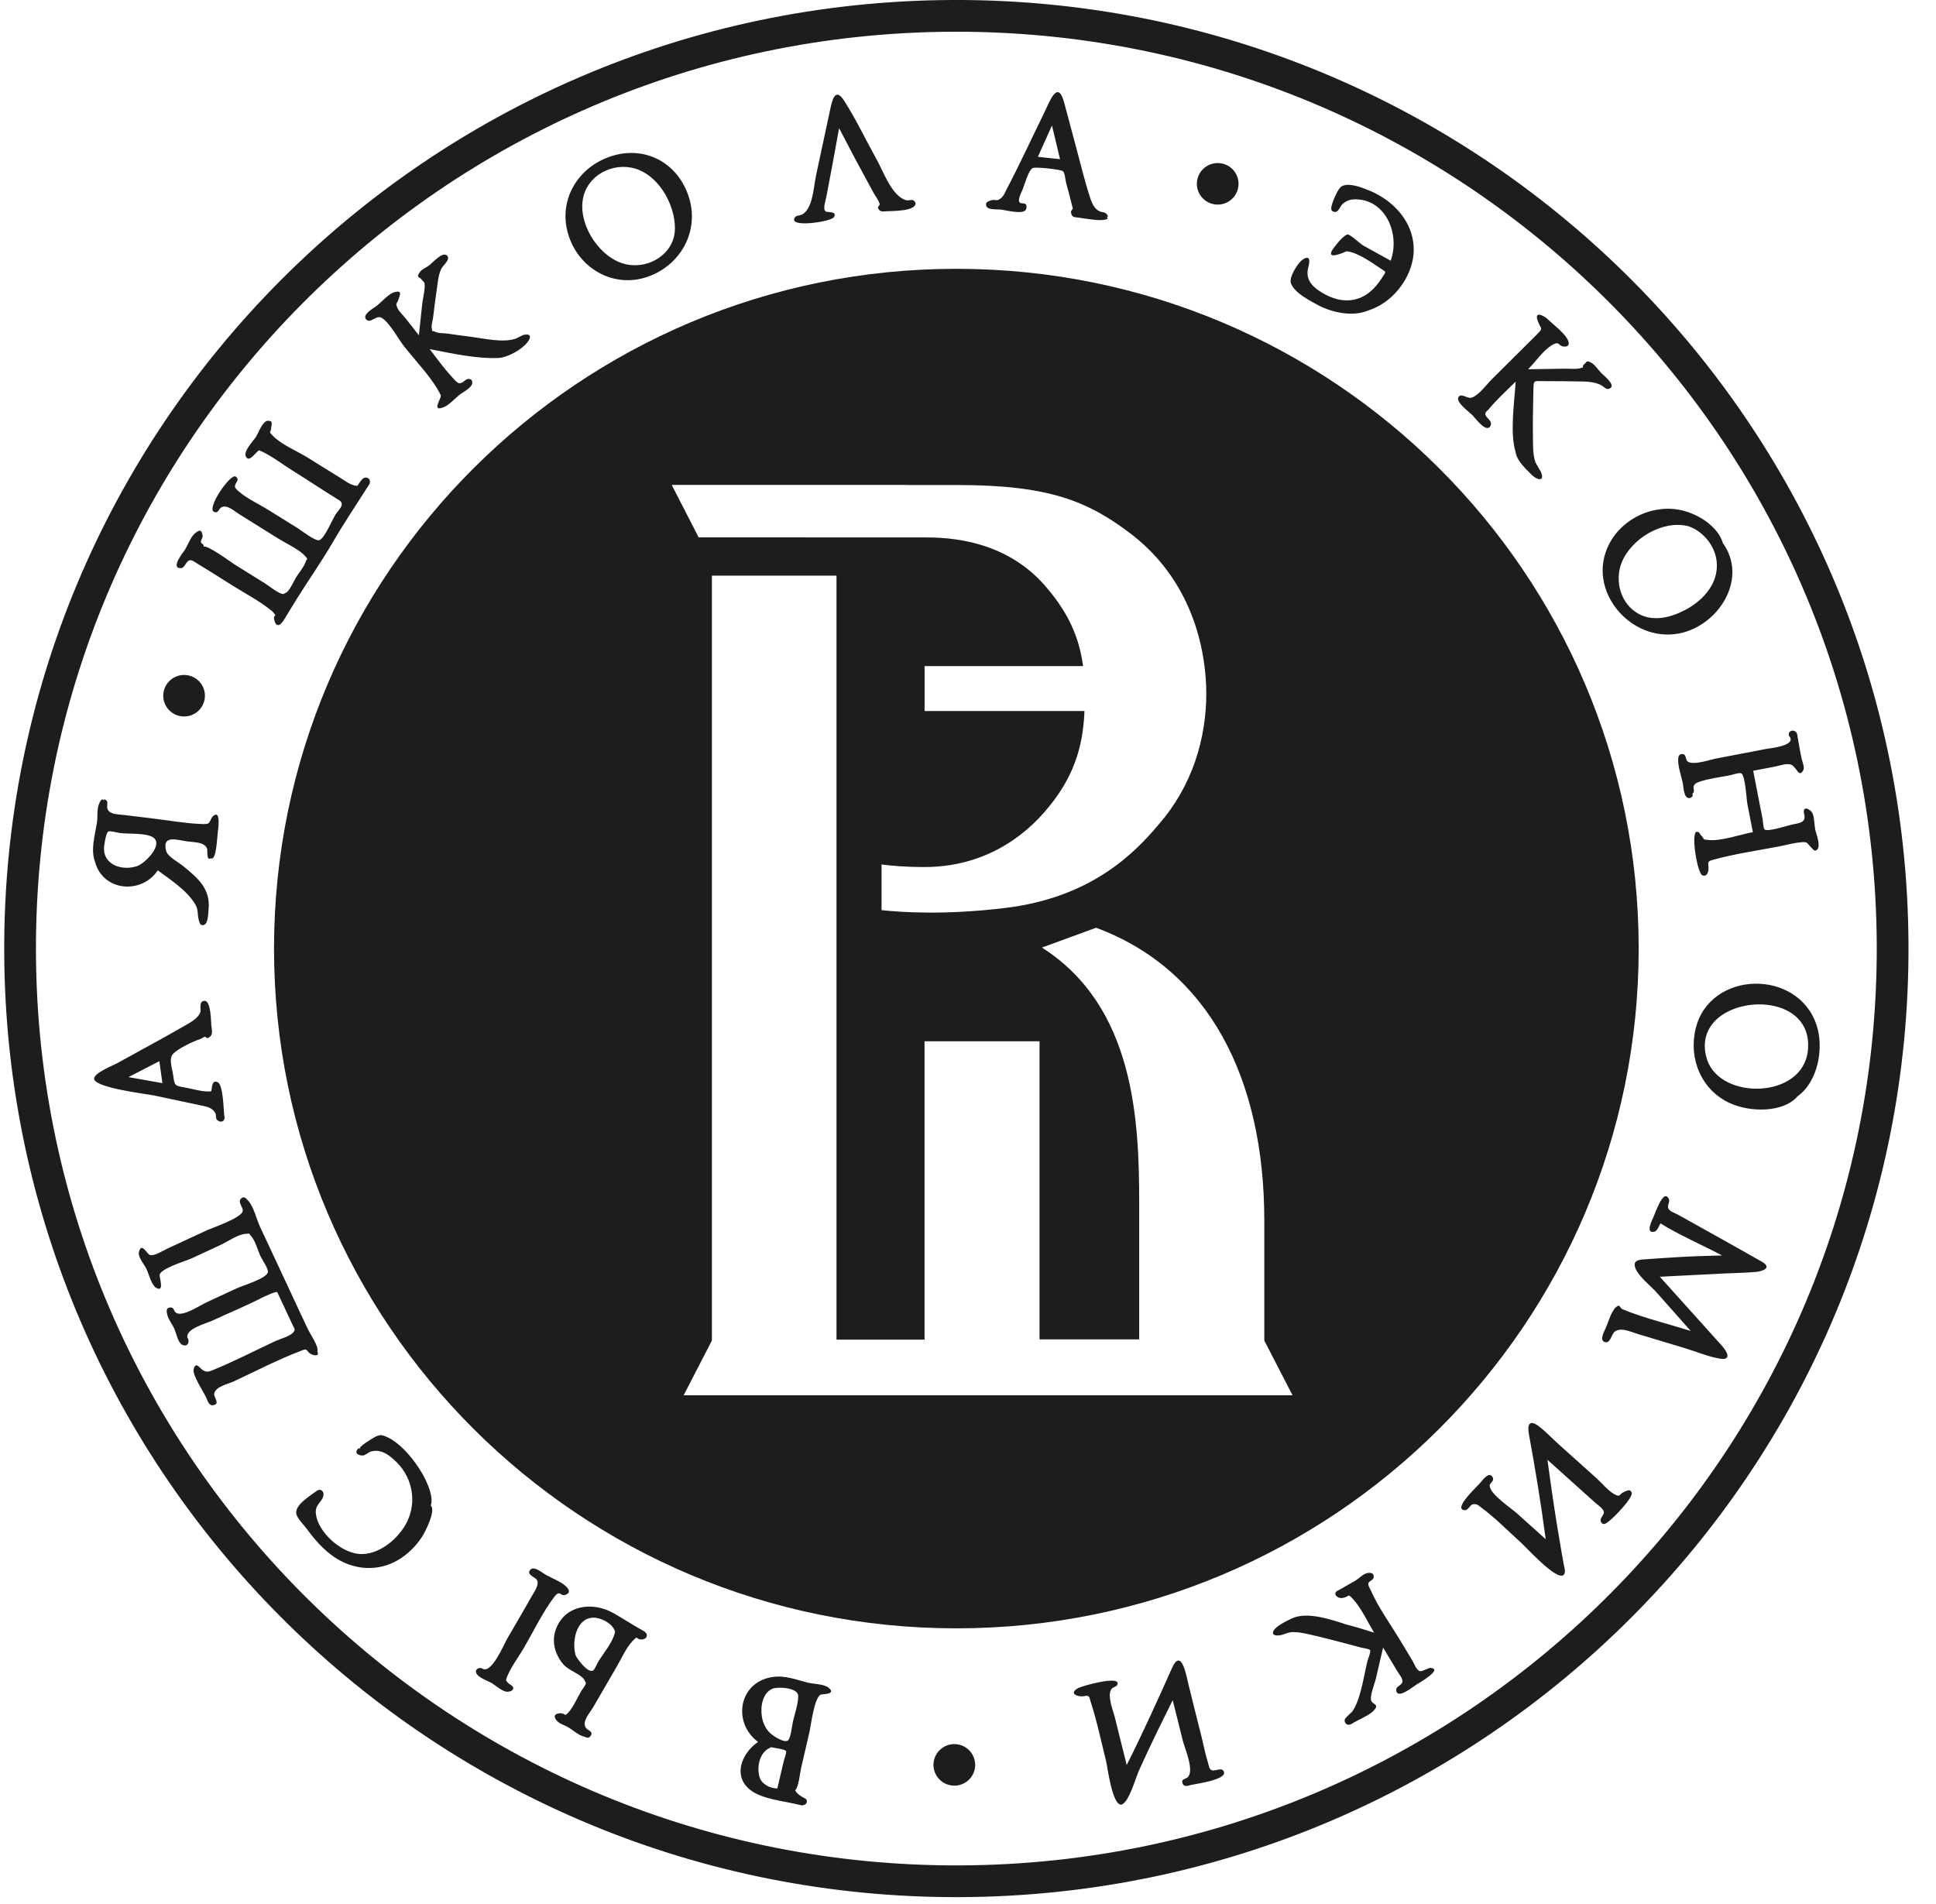 <?xml version="1.0" encoding="UTF-8"?> <svg xmlns="http://www.w3.org/2000/svg" width="61" height="60" viewBox="0 0 61 60" fill="none"> <path d="M0.633 30.032C0.555 13.805 13.7 0.578 29.991 0.5C46.283 0.423 59.554 13.523 59.633 29.751C59.711 45.978 46.565 59.205 30.274 59.283C13.983 59.361 0.711 46.26 0.633 30.032Z" stroke="#1D1D1D"></path> <path d="M38.998 5.975C38.898 6.323 38.533 6.522 38.185 6.421C37.837 6.321 37.636 5.958 37.737 5.611C37.837 5.264 38.202 5.064 38.55 5.164C38.899 5.264 39.099 5.628 38.998 5.974V5.975Z" fill="#1D1D1D"></path> <path d="M30.7 55.798C30.599 56.145 30.235 56.345 29.886 56.244C29.538 56.144 29.337 55.781 29.438 55.434C29.539 55.086 29.904 54.886 30.252 54.987C30.6 55.088 30.801 55.451 30.7 55.798Z" fill="#1D1D1D"></path> <path d="M33.146 3.954L33.4 5.016L32.702 4.942L33.146 3.954ZM34.612 6.936C34.704 6.94 34.996 6.928 34.867 6.83H34.911C34.895 6.719 34.764 6.675 34.706 6.681C34.458 6.603 34.393 6.369 34.318 6.139C34.182 5.716 34.074 5.267 33.967 4.868L33.568 3.375C33.504 3.132 33.396 2.645 33.136 3.075C33.073 3.178 32.96 3.432 32.887 3.582C32.502 4.367 32.136 5.165 31.73 5.939C31.677 6.041 31.634 6.166 31.544 6.24C31.391 6.369 31.379 6.267 31.221 6.315C31.124 6.345 31.024 6.388 31.085 6.507C31.143 6.619 31.422 6.595 31.52 6.603C31.69 6.616 32.296 6.794 32.338 6.571C32.403 6.222 31.933 6.643 32.175 6.069C32.257 5.946 32.377 5.391 32.536 5.297C32.612 5.252 33.429 5.336 33.495 5.397C33.554 5.453 33.57 5.683 33.591 5.762C33.648 5.976 33.71 6.189 33.76 6.405L33.803 6.57L33.743 6.661C33.755 6.775 33.77 6.848 33.945 6.853C34.165 6.881 34.39 6.925 34.612 6.936H34.612ZM41.539 9.62C41.973 9.852 42.626 9.985 43.094 9.79C43.615 9.623 44.025 9.259 44.291 8.786L44.252 8.765L44.291 8.786C44.939 7.619 44.27 6.448 43.099 5.986C42.887 5.902 42.488 5.742 42.266 5.876C42.164 5.938 42.02 6.279 41.982 6.4C41.947 6.513 41.895 6.657 42.051 6.679C42.172 6.695 42.231 6.494 42.297 6.433C42.422 6.321 42.547 6.278 42.721 6.281C43.695 6.3 44.112 7.417 43.818 8.215C43.529 8.055 43.238 7.898 42.95 7.735C42.851 7.679 42.536 7.37 42.448 7.388C42.273 7.468 42.08 7.737 41.986 7.865C41.758 8.237 42.407 7.923 42.424 7.92C42.743 7.934 43.241 8.284 43.504 8.463C43.678 8.581 43.689 8.534 43.547 8.752C43.417 8.953 43.259 9.144 43.057 9.278C42.668 9.538 42.202 9.515 41.776 9.29C41.422 9.103 41.104 8.859 41.223 8.424C41.27 8.251 41.299 8.002 41.031 8.19C40.904 8.28 40.58 8.759 40.685 8.951C40.808 9.241 41.278 9.48 41.539 9.62V9.62ZM46.967 13.412C47.055 13.199 46.618 13.115 46.89 12.918C47.148 12.596 47.465 12.316 47.757 12.025C47.713 12.688 47.572 13.645 47.751 14.234C47.778 14.431 47.925 14.62 48.071 14.773L48.279 14.98C48.455 15.141 48.669 15.171 48.558 14.885L48.379 14.57C48.289 14.307 48.304 14.005 48.3 13.726C48.294 13.355 48.301 12.982 48.308 12.611L48.316 12.242C48.322 11.977 48.338 12.011 48.602 12.01C49.029 12.01 49.456 12.014 49.883 12.022C50.079 12.026 50.257 12.047 50.437 12.13C50.494 12.156 50.603 12.273 50.667 12.259C50.983 12.19 50.549 11.848 50.471 11.773C50.37 11.675 50.266 11.505 50.149 11.437C49.974 11.335 50.006 11.407 49.901 11.495C49.806 11.575 49.985 11.554 49.779 11.606C49.645 11.639 49.457 11.616 49.323 11.618L48.147 11.636C48.385 11.4 48.64 11.015 48.928 10.86C49.157 10.736 49.092 10.922 49.296 10.922C49.487 10.922 49.433 10.764 49.375 10.665C49.261 10.47 48.946 10.232 48.775 10.067C48.643 9.94 48.328 9.782 48.453 10.116C48.56 10.406 48.651 10.311 48.377 10.587L47.754 11.206L47.008 11.948C46.846 12.109 46.599 12.452 46.378 12.528C46.231 12.578 46.078 12.392 45.973 12.491C45.808 12.646 46.314 12.991 46.409 13.1C46.493 13.191 46.856 13.675 46.966 13.41L46.967 13.412ZM53.197 16.582C53.644 16.733 54.027 17.172 54.087 17.675C54.17 18.363 53.676 18.916 53.104 19.218C52.666 19.45 52.113 19.601 51.646 19.353C51.071 19.047 50.864 18.324 51.093 17.735C51.391 16.978 52.385 16.375 53.197 16.582L53.197 16.582ZM53.03 19.933C54.22 19.617 55.06 18.192 54.285 17.115C54.119 16.55 53.429 16.151 52.88 16.059C51.958 15.906 50.991 16.423 50.634 17.291C50.033 18.742 51.511 20.336 53.03 19.933ZM53.174 23.996C53.099 23.939 53.142 23.743 52.987 23.762C52.864 23.777 52.879 23.92 52.877 23.955C52.871 24.186 52.99 24.49 53.03 24.727C53.048 24.828 53.054 25.162 53.232 25.15C53.308 25.144 53.368 25.06 53.318 25.014C53.475 24.925 53.205 24.747 53.545 24.635C53.847 24.534 54.181 24.494 54.492 24.434C54.572 24.419 54.816 24.334 54.87 24.373C54.994 24.463 55.029 25.189 55.056 25.332L55.229 26.222C54.795 26.306 54.228 26.516 53.806 26.468C53.617 26.446 53.734 26.464 53.615 26.346C53.545 26.277 53.556 26.202 53.45 26.214C53.278 26.279 53.478 27.518 53.639 27.584C53.759 27.633 53.808 27.526 53.824 27.447C53.865 27.235 53.732 27.153 53.967 27.097C54.642 26.908 55.351 26.808 56.04 26.676C56.265 26.633 56.502 26.564 56.73 26.543C56.95 26.523 56.921 26.549 57.039 26.675C57.087 26.726 57.157 26.815 57.193 26.805C57.425 26.757 57.219 26.269 57.193 26.133C57.163 25.979 57.173 25.773 57.109 25.63C57.052 25.502 56.797 25.37 56.839 25.627C56.922 25.908 56.738 25.931 56.474 25.982C56.336 26.009 55.709 26.221 55.6 26.139C55.557 26.106 55.547 25.863 55.537 25.812L55.413 25.18L55.24 24.289L55.901 24.162C56.034 24.137 56.187 24.08 56.321 24.081C56.445 24.083 56.458 24.096 56.555 24.197C56.63 24.275 56.707 24.489 56.823 24.261C56.863 24.183 56.787 23.995 56.771 23.924C56.714 23.671 56.673 23.416 56.629 23.16C56.614 22.974 56.323 22.977 56.365 23.183C56.652 23.501 55.754 23.579 55.639 23.602C55.109 23.704 54.58 23.808 54.049 23.907C53.895 23.937 53.351 24.128 53.175 23.996H53.174ZM53.791 33.404C53.116 31.327 57.192 30.931 56.963 33.106C56.801 34.63 54.231 34.677 53.791 33.404ZM53.427 32.415C53.198 33.364 53.606 34.36 54.522 34.77C55.153 35.052 56.19 35.067 56.637 34.548C57.283 34.086 57.474 33.026 57.238 32.308C56.651 30.513 53.87 30.577 53.427 32.415V32.415ZM52.865 38.275C52.779 38.227 52.622 38.18 52.576 38.099C52.508 37.981 52.632 37.888 52.581 37.781C52.415 37.436 52.154 38.23 52.096 38.356C52.046 38.464 51.834 38.888 52.132 38.812C52.217 38.79 52.279 38.621 52.318 38.551C52.913 38.922 53.626 39.227 54.26 39.562C53.79 39.576 53.32 39.586 52.874 39.615C52.561 39.636 52.248 39.652 51.935 39.677C51.715 39.694 51.411 39.673 51.532 39.972C51.639 40.237 52.028 40.536 52.209 40.742L53.273 41.943C52.567 41.718 51.818 41.543 51.133 41.262C51.008 41.211 51.064 41.047 50.872 41.233L50.825 41.31C50.73 41.456 50.674 41.665 50.604 41.826C50.561 41.927 50.373 42.242 50.571 42.294C50.745 42.339 50.772 42.047 50.873 41.967C51.071 41.813 51.374 41.968 51.59 42.033L53.072 42.479C53.431 42.587 53.806 42.746 54.176 42.812C54.577 42.882 54.423 42.596 54.251 42.404L52.298 40.233L54.32 40.131C54.66 40.114 55.005 40.111 55.344 40.08C55.496 40.066 55.846 39.967 55.538 39.773C54.65 39.267 53.755 38.773 52.864 38.274L52.865 38.275ZM51.191 47.004C50.997 47.083 51.077 47.2 50.862 47.084C50.669 46.98 50.475 46.736 50.308 46.587L49.113 45.514C48.902 45.324 48.699 45.104 48.47 44.935C48.183 44.722 48.12 44.903 48.171 45.184C48.374 46.287 48.556 47.391 48.702 48.503L47.803 47.695C47.605 47.517 46.941 47.082 46.937 46.817C46.936 46.732 47.086 46.672 47.037 46.565C46.931 46.335 46.712 46.644 46.636 46.733C46.524 46.864 45.777 47.548 46.143 47.589C46.261 47.602 46.305 47.434 46.399 47.406C46.518 47.37 46.583 47.44 46.681 47.513C47.117 47.836 47.508 48.237 47.911 48.6C48.094 48.764 49.068 49.845 49.272 49.625C49.346 49.544 49.286 49.383 49.271 49.299C49.217 49.011 49.169 48.722 49.121 48.434L49.033 47.901C48.932 47.269 48.843 46.636 48.757 46.001L49.668 46.82L50.257 47.349C50.322 47.407 50.517 47.539 50.533 47.635C50.554 47.76 50.371 47.843 50.452 47.972C50.53 48.094 50.643 47.974 50.713 47.922C50.85 47.824 51.48 47.178 51.409 47.029C51.371 46.914 51.257 46.977 51.19 47.005L51.191 47.004ZM44.739 52.662C44.622 52.626 44.553 52.412 44.501 52.327L44.103 51.668C43.8 51.166 43.431 50.66 43.196 50.125C43.166 50.058 43.1 49.971 43.115 49.897C43.132 49.818 43.268 49.801 43.281 49.711C43.3 49.58 43.205 49.55 43.085 49.57C42.957 49.592 42.822 49.739 42.712 49.806L42.181 50.109C41.962 50.193 42.122 50.373 42.279 50.358C42.533 50.332 42.443 50.183 42.635 50.394C42.893 50.679 43.092 51.112 43.295 51.449C43.012 51.359 42.728 51.27 42.44 51.197C41.937 51.037 41.18 50.768 40.69 51.007C40.544 51.079 40.351 51.172 40.227 51.276C40.046 51.429 40.069 51.564 40.31 51.534C40.469 51.514 40.569 51.432 40.739 51.431C40.987 51.431 41.241 51.501 41.48 51.556C41.779 51.625 42.077 51.705 42.374 51.783L42.892 51.921C42.933 51.933 43.148 51.961 43.169 51.998C43.2 52.05 43.101 52.285 43.085 52.349C42.973 52.795 42.878 53.54 42.614 53.926C42.588 53.963 42.369 54.14 42.367 54.2C42.361 54.338 42.487 54.392 42.594 54.319C42.776 54.202 43.135 54.064 43.281 53.907C43.48 53.693 43.25 53.725 43.204 53.59C43.154 53.442 43.314 53.056 43.348 52.911L43.579 51.919L44.026 52.663C44.067 52.733 44.208 52.902 44.189 52.995C44.161 53.128 43.966 53.129 43.995 53.284C44.044 53.553 44.543 53.137 44.624 53.089C44.663 53.066 45.495 52.592 45.074 52.561C45.054 52.535 44.809 52.683 44.739 52.662V52.662ZM38.167 55.779C38.092 55.736 38.089 55.635 38.065 55.56C37.973 55.269 37.917 54.961 37.842 54.664C37.723 54.199 37.58 53.62 37.456 53.119C37.386 52.839 37.231 51.883 36.923 52.574C36.467 53.598 36.004 54.617 35.501 55.62C35.379 55.13 35.254 54.64 35.135 54.149C35.082 53.928 34.865 53.415 35.027 53.218C35.086 53.146 35.235 53.155 35.212 53.029C35.174 52.831 34.11 53.122 33.976 53.194C33.721 53.33 33.856 53.436 34.034 53.454C34.227 53.475 34.305 53.351 34.352 53.583C34.556 54.209 34.692 54.86 34.851 55.499C34.898 55.689 35.043 56.892 35.333 56.87C35.575 56.798 35.779 56.029 35.886 55.795L36.109 55.309C36.38 54.727 36.663 54.151 36.95 53.577L37.266 54.841C37.335 55.119 37.623 55.753 37.438 55.991C37.38 56.066 37.215 56.048 37.255 56.184C37.299 56.337 37.448 56.265 37.541 56.245C37.734 56.205 38.606 56.084 38.569 55.853C38.521 55.65 38.283 55.844 38.167 55.778L38.167 55.779ZM24.985 54.242C24.956 54.365 24.917 54.793 24.82 54.851C24.687 54.929 24.325 54.681 24.237 54.586C24.111 54.453 24.033 54.273 24.005 54.093C23.957 53.787 24.019 53.354 24.339 53.215C24.501 53.15 25.15 53.173 25.15 53.446C25.15 53.701 25.043 53.995 24.986 54.242L24.985 54.242ZM23.945 56.04C23.843 55.745 23.9 55.327 24.167 55.13L24.296 55.057C24.344 55.078 24.729 55.114 24.767 55.183C24.791 55.226 24.709 55.43 24.699 55.477L24.493 56.358C24.252 56.358 24.02 56.22 23.945 56.04V56.04ZM25.453 53.025C25.081 52.929 24.73 52.788 24.338 52.847C23.275 53.006 23.067 54.282 23.884 54.892C23.292 55.3 23.038 56.143 23.85 56.533C24.252 56.726 24.783 56.77 25.216 56.882C25.269 56.903 25.403 56.888 25.421 56.786C25.441 56.677 25.339 56.67 25.271 56.623C25.126 56.522 25.115 56.521 25.054 56.416C25.17 56.306 25.201 55.886 25.244 55.703L25.508 54.565C25.552 54.375 25.649 53.521 25.856 53.402C25.888 53.383 26.375 53.401 26.109 53.186C25.959 53.062 25.64 53.072 25.453 53.024L25.453 53.025ZM17.857 50.238C17.992 50.164 17.901 50.053 17.825 49.982C17.662 49.83 17.365 49.727 17.17 49.609C17.076 49.551 16.825 49.344 16.713 49.463C16.565 49.62 16.86 49.693 16.915 49.785C17.01 49.943 16.809 50.199 16.727 50.346C16.489 50.774 16.237 51.196 15.991 51.621C15.871 51.827 15.477 52.791 15.186 52.573C15.158 52.553 15.035 52.558 15.004 52.633C14.928 52.818 15.358 52.963 15.461 53.02C15.608 53.103 15.766 53.257 15.925 53.303C16.07 53.344 16.295 53.224 16.091 53.094C16.025 53.056 15.973 53.012 15.943 52.94C16.043 52.599 16.336 52.225 16.517 51.912C16.824 51.383 17.101 50.797 17.472 50.312C17.664 50.067 17.648 50.352 17.857 50.239L17.857 50.238ZM18.84 52.382C18.811 52.43 18.732 52.629 18.677 52.648C18.489 52.712 18.172 52.241 18.14 52.172C18.015 51.769 18.134 51.033 18.648 50.979C18.898 50.948 19.301 51.15 19.379 51.412C19.332 51.732 18.997 52.112 18.84 52.381L18.84 52.382ZM19.34 50.839C18.672 50.456 17.769 50.569 17.501 51.383C17.377 51.762 17.5 52.159 17.756 52.454C17.92 52.641 18.266 52.738 18.407 52.926L18.46 53.036C18.459 53.104 18.344 53.236 18.311 53.294C18.194 53.495 18.095 53.731 17.951 53.914C17.765 54.149 17.838 53.971 17.627 53.99C17.435 54.008 17.445 54.127 17.569 54.249C17.64 54.32 17.787 54.365 17.878 54.416C18.035 54.502 18.219 54.678 18.385 54.719C18.464 54.739 18.53 54.807 18.606 54.708C18.718 54.56 18.503 54.528 18.453 54.439C18.339 54.234 18.58 53.987 18.687 53.803C18.94 53.368 19.191 52.932 19.445 52.497C19.59 52.249 19.724 51.936 19.922 51.722C20.138 51.487 20.006 51.695 20.261 51.66C20.396 51.633 20.436 51.486 20.283 51.398C19.96 51.222 19.658 51.021 19.339 50.838L19.34 50.839ZM12.029 45.227C11.981 45.215 11.89 45.242 11.821 45.278C11.727 45.331 11.297 45.582 11.336 45.663L11.301 45.635C11.13 45.791 11.307 45.876 11.439 45.866C11.501 45.861 11.656 45.749 11.647 45.754C11.997 45.625 12.288 45.867 12.524 46.105C12.992 46.591 13.125 47.305 12.842 47.922C12.59 48.468 11.925 49.038 11.287 48.966C10.718 48.903 10.017 48.277 9.952 47.699C9.919 47.41 10.144 47.346 10.19 47.132C10.22 46.991 10.095 46.886 9.969 46.989C9.737 47.157 9.252 47.454 9.343 47.732C9.39 47.876 9.579 48.058 9.671 48.184C9.912 48.514 10.184 48.828 10.524 49.061C11.137 49.481 11.915 49.54 12.558 49.151C12.854 48.972 13.112 48.715 13.299 48.426C13.399 48.272 13.745 47.59 13.571 47.442C13.673 47.186 13.46 46.708 13.318 46.459C13.074 46.026 12.549 45.352 12.029 45.226V45.227ZM9.537 42.545C9.707 42.478 9.657 42.611 9.821 42.681C9.896 42.713 10.075 42.752 9.999 42.591C10.054 42.434 9.779 42.053 9.686 41.854C9.462 41.374 9.235 40.896 9.014 40.416C8.745 39.832 8.469 39.254 8.196 38.667C8.084 38.427 7.999 38.037 7.829 37.847C7.759 37.77 7.686 37.668 7.585 37.781C7.482 37.897 7.683 38.058 7.645 38.177C7.575 38.393 6.658 38.705 6.524 38.767L5.264 39.351C5.136 39.411 4.861 39.593 4.72 39.547C4.626 39.515 4.453 39.119 4.376 39.463C4.343 39.612 4.554 39.86 4.614 39.987C4.698 40.164 4.748 40.423 4.891 40.564C5.215 40.782 5.003 40.221 5.032 40.155C5.124 39.95 5.855 39.739 6.038 39.654L6.955 39.228C7.197 39.117 7.496 38.891 7.751 38.881C7.925 38.874 7.81 38.842 7.909 38.949C8.046 39.097 8.123 39.408 8.209 39.59C8.248 39.674 8.464 39.993 8.442 40.089C8.397 40.29 7.667 40.501 7.46 40.598L6.51 41.038C6.288 41.141 5.764 41.501 5.551 41.372C5.466 41.32 5.494 41.181 5.347 41.203C5.214 41.223 5.255 41.344 5.27 41.426C5.297 41.568 5.427 41.729 5.488 41.861C5.545 41.98 5.606 42.31 5.736 42.375C5.93 42.472 5.987 42.247 5.908 42.165C5.824 41.874 6.498 41.706 6.693 41.615C7.213 41.373 7.821 41.124 8.283 40.878C8.295 40.874 8.716 40.673 8.737 40.721C8.897 41.058 9.06 41.408 9.223 41.759C9.279 41.88 9.307 41.886 9.258 41.965C9.173 42.102 8.809 42.198 8.651 42.272C8.007 42.574 7.366 42.908 6.706 43.175C6.558 43.235 6.515 43.246 6.39 43.176C6.304 43.128 6.163 42.874 6.101 43.156C6.062 43.329 6.411 43.861 6.493 44.031C6.539 44.127 6.578 44.311 6.725 44.28C6.947 44.232 6.728 44.026 6.748 43.92C6.79 43.693 7.169 43.621 7.365 43.53C8.068 43.205 8.764 42.838 9.49 42.566L9.538 42.545L9.537 42.545ZM5.117 34.132L4.046 33.942L5.021 33.441L5.117 34.131V34.132ZM6.785 35.075C6.818 35.136 6.786 35.223 6.831 35.278C6.938 35.408 7.123 35.343 7.064 35.141C7.045 34.995 7.035 34.182 6.859 34.104C6.656 34.013 6.691 34.301 6.651 34.391C6.402 34.417 6.108 34.322 5.852 34.274C5.506 34.209 5.505 34.233 5.457 33.888C5.424 33.651 5.309 33.368 5.454 33.21C5.609 33.041 6.088 32.815 6.312 32.741L6.455 32.667L6.532 32.717C6.727 32.64 6.681 32.502 6.659 32.316C6.645 32.198 6.652 31.53 6.443 31.54C6.257 31.549 6.334 31.778 6.316 31.888C6.234 32.11 5.968 32.236 5.774 32.349C5.309 32.618 4.837 32.875 4.366 33.134L3.686 33.508C3.566 33.574 2.983 33.802 2.966 33.984C2.938 34.277 4.664 34.48 4.845 34.519L6.365 34.842C6.532 34.87 6.701 34.923 6.785 35.076V35.075ZM3.411 26.205C3.462 26.171 3.719 26.243 3.778 26.251C4.047 26.284 4.574 26.243 4.808 26.378C5.179 26.591 4.576 27.201 4.33 27.289C3.85 27.461 3.209 27.25 3.283 26.654C3.298 26.562 3.334 26.257 3.411 26.206V26.205ZM4.972 27.428C5.372 27.723 5.885 28.055 6.147 28.488C6.259 28.672 6.213 28.812 6.263 28.991C6.283 29.065 6.295 29.155 6.387 29.154C6.564 29.154 6.557 28.795 6.571 28.659C6.638 28.016 6.249 27.681 5.764 27.286C5.618 27.167 5.285 26.994 5.237 26.821C5.092 26.293 5.587 26.471 5.898 26.515C6.114 26.544 6.448 26.529 6.526 26.747C6.547 26.806 6.494 27.143 6.647 27.046C6.819 27.142 6.844 26.347 6.86 26.241C6.867 26.191 6.984 25.45 6.695 25.735C6.556 25.947 6.65 25.98 6.316 25.965C5.835 25.944 5.353 25.859 4.875 25.8L3.933 25.685C3.675 25.653 3.319 25.677 3.384 25.336C3.39 25.26 3.363 25.21 3.283 25.185L3.271 25.227C3.216 25.129 3.158 25.243 3.117 25.34C3.049 25.508 3.082 25.757 3.052 25.939C2.987 26.342 2.852 26.78 2.994 27.159C3.248 28.092 4.456 28.194 4.972 27.427L4.972 27.428ZM14.851 11.968C14.683 11.863 14.615 12.091 14.469 12.077C14.398 12.07 14.28 11.923 14.234 11.872C13.982 11.6 13.765 11.293 13.537 11.001C14.239 11.136 15.01 11.312 15.721 11.28C15.998 11.257 16.43 11.027 16.615 10.791C16.762 10.603 16.712 10.499 16.484 10.557L16.244 10.674C15.825 10.805 15.277 10.67 14.855 10.615C14.6 10.582 14.343 10.549 14.088 10.512C13.974 10.496 13.814 10.508 13.716 10.458C13.582 10.39 13.646 10.511 13.604 10.343C13.583 10.262 13.631 10.113 13.642 10.032C13.69 9.649 13.739 9.265 13.795 8.883C13.817 8.734 13.841 8.589 13.914 8.453C13.964 8.36 14.192 8.183 14.096 8.064C13.961 7.896 13.624 8.285 13.525 8.361C13.439 8.426 13.284 8.488 13.226 8.576C13.102 8.766 13.211 8.705 13.29 8.816L13.367 8.901C13.419 9.035 13.323 9.398 13.308 9.537L13.198 10.566L12.775 10.026C12.701 9.93 12.567 9.815 12.521 9.701C12.451 9.529 12.504 9.594 12.556 9.436C12.601 9.3 12.69 9.126 12.409 9.214C12.227 9.27 12.004 9.541 11.847 9.655C11.77 9.71 11.401 9.916 11.536 10.064C11.677 10.218 11.841 9.912 12.027 10.017C12.267 10.154 12.555 10.687 12.723 10.902C13.1 11.383 13.651 11.947 13.89 12.461C13.914 12.552 13.563 13.013 14.001 12.822C14.173 12.747 14.35 12.536 14.507 12.42C14.647 12.317 14.984 12.161 14.851 11.966V11.968ZM19.599 8.293C18.815 8.036 18.162 6.969 18.393 6.155C18.599 5.427 19.459 5.072 20.141 5.358C20.813 5.638 21.266 6.483 21.266 7.192C21.266 8.036 20.363 8.544 19.599 8.294V8.293ZM19.111 4.976C18.163 5.357 17.614 6.326 17.888 7.329C18.191 8.443 19.33 9.117 20.439 8.71C21.496 8.322 22.065 7.211 21.68 6.136C21.291 5.044 20.194 4.541 19.111 4.976V4.976ZM28.528 6.303C28.094 6.159 27.828 5.394 27.623 5.027C27.281 4.415 26.972 3.756 26.592 3.167C26.324 2.75 26.226 3.136 26.17 3.396L25.714 5.519C25.629 5.918 25.605 6.753 25.144 6.795C25.084 6.801 25.012 6.857 25.021 6.939C25.071 7.146 26.147 6.984 26.27 6.851C26.402 6.637 26.065 6.709 26.008 6.658C25.92 6.579 26.017 6.305 26.04 6.185C26.179 5.461 26.309 4.767 26.438 4.039C26.804 4.743 27.147 5.389 27.522 6.073C27.581 6.181 27.688 6.313 27.719 6.433C27.727 6.462 27.643 6.517 27.667 6.565C27.732 6.698 27.842 6.661 27.965 6.655C28.133 6.647 28.836 6.657 28.85 6.412C28.787 6.22 28.658 6.346 28.529 6.304L28.528 6.303ZM5.979 17.655C6.054 17.639 6.18 17.739 6.251 17.782C6.613 17.998 6.968 18.229 7.326 18.452C7.722 18.7 8.155 18.925 8.519 19.216L8.579 19.262C8.783 19.493 8.593 19.317 8.641 19.532C8.701 19.793 8.833 19.718 8.957 19.517C9.097 19.288 9.234 19.058 9.377 18.831C9.74 18.253 10.166 17.642 10.492 17.078C10.845 16.469 11.245 15.878 11.624 15.28C11.698 15.183 11.646 15.023 11.49 15.054C11.395 15.074 11.293 15.273 11.263 15.306C11.078 15.322 10.86 15.14 10.705 15.047C10.371 14.846 10.042 14.636 9.711 14.43C9.368 14.216 8.884 14.024 8.603 13.738C8.429 13.561 8.543 13.656 8.544 13.482C8.544 13.389 8.628 13.252 8.436 13.26C8.274 13.266 8.134 13.657 8.07 13.76C7.989 13.888 7.661 14.216 7.747 14.385C7.856 14.599 8.046 14.247 8.167 14.19C8.518 14.334 8.882 14.62 9.214 14.827C9.71 15.136 10.269 15.508 10.719 15.785C10.86 15.92 10.665 16.067 10.57 16.216C10.481 16.359 10.221 16.971 10.063 17.022C9.936 17.064 9.486 16.71 9.367 16.636L8.48 16.084C8.178 15.895 7.804 15.725 7.534 15.495C7.469 15.439 7.411 15.397 7.404 15.329C7.392 15.216 7.581 15.128 7.425 15.018C7.271 14.911 6.549 15.944 6.721 16.117C6.884 16.211 6.883 16.029 6.985 15.981C7.162 15.898 7.381 16.105 7.543 16.207L8.79 16.985C9.007 17.121 9.437 17.321 9.601 17.511C9.72 17.65 9.684 17.552 9.621 17.727C9.566 17.882 9.426 18.039 9.338 18.178C9.253 18.314 9.155 18.565 9.03 18.668L8.93 18.719C8.79 18.723 8.48 18.464 8.355 18.388L7.392 17.788C7.286 17.722 6.522 17.155 6.411 17.229C6.449 17.139 6.339 17.163 6.327 17.059L6.387 16.907C6.363 16.71 6.313 16.657 6.133 16.816C6 16.933 5.916 17.187 5.816 17.341C5.774 17.404 5.365 17.905 5.69 17.905C5.832 17.905 5.847 17.685 5.979 17.657L5.979 17.655Z" fill="#1D1D1D"></path> <path d="M6.431 22.106C6.33 22.453 5.966 22.653 5.618 22.552C5.269 22.452 5.069 22.089 5.169 21.742C5.271 21.395 5.635 21.195 5.983 21.295C6.332 21.396 6.532 21.759 6.431 22.106Z" fill="#1D1D1D"></path> <path d="M21.541 43.968L22.431 42.243V18.141H26.357V42.216H29.131V32.813H32.754V42.207H35.894V37.926C35.894 35.332 35.759 31.724 32.829 29.86L34.536 29.236C38.068 30.544 39.836 33.96 39.836 38.462V42.244L40.725 43.968H21.541H21.541ZM28.53 15.282L28.677 15.284H30.155C33.074 15.284 34.296 15.796 35.679 16.858C37.69 18.43 38.008 20.71 38.008 21.852C38.008 23.267 37.573 24.762 36.508 25.98C35.718 26.924 34.346 28.294 31.654 28.614C29.814 28.836 28.454 28.754 27.776 28.681V27.241C28.078 27.282 28.523 27.322 29.129 27.322C30.96 27.322 32.258 26.409 33.047 25.425C33.943 24.34 34.131 23.319 34.17 22.406H29.132V20.991H34.126C33.998 20.035 33.632 19.305 33.036 18.587C31.892 17.172 30.274 16.936 29.207 16.936L22.013 16.933L21.164 15.281H28.53L28.53 15.282ZM8.634 29.892C8.634 41.72 18.261 51.313 30.132 51.313C42.003 51.313 51.632 41.72 51.632 29.892C51.632 18.063 42.003 8.471 30.132 8.471C18.261 8.471 8.634 18.063 8.634 29.892V29.892Z" fill="#1D1D1D"></path> </svg> 
